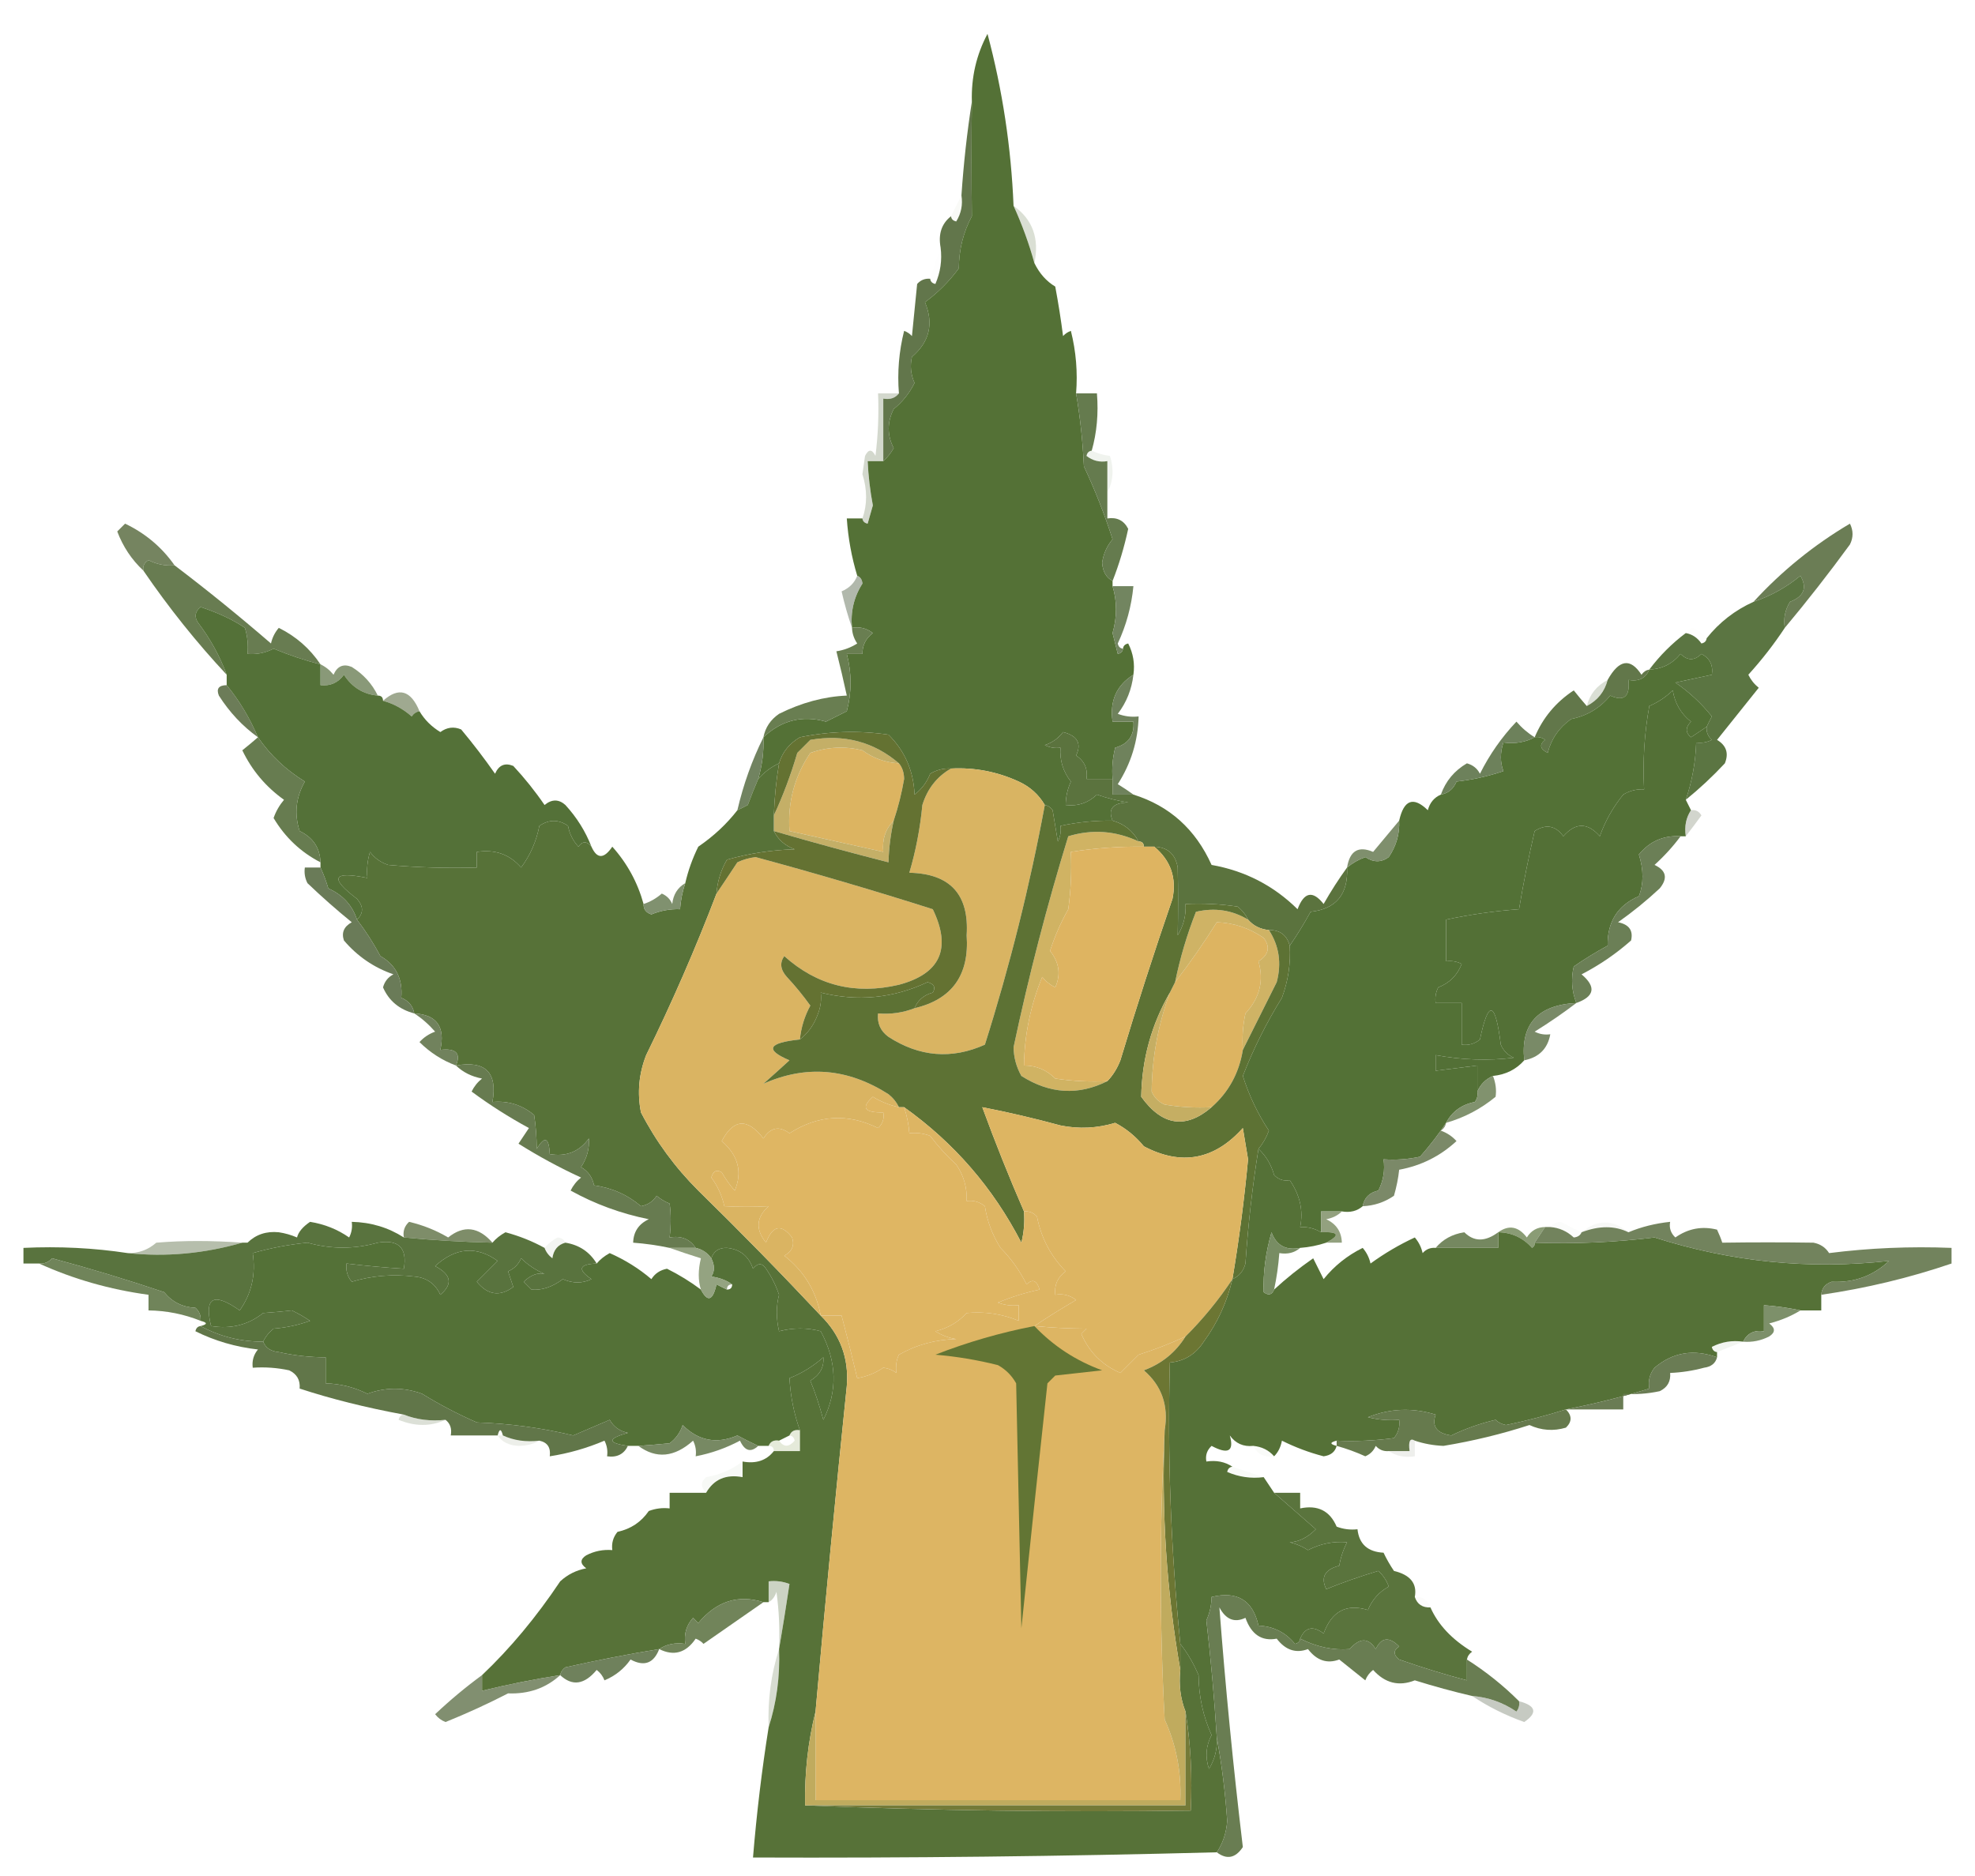 <?xml version="1.0" encoding="UTF-8"?>
<!DOCTYPE svg PUBLIC "-//W3C//DTD SVG 1.1//EN" "http://www.w3.org/Graphics/SVG/1.1/DTD/svg11.dtd">
<svg xmlns="http://www.w3.org/2000/svg" version="1.1" width="379px" height="360px" style="shape-rendering:geometricPrecision; text-rendering:geometricPrecision; image-rendering:optimizeQuality; fill-rule:evenodd; clip-rule:evenodd" xmlns:xlink="http://www.w3.org/1999/xlink">
<g><path style="opacity:0.122" fill="#ced8c0" d="M 184.5,37.5 C 184.785,39.288 184.452,40.955 183.5,42.5C 182.893,42.376 182.56,42.043 182.5,41.5C 183.167,40.167 183.833,38.833 184.5,37.5 Z"/></g>
<g><path style="opacity:0.31" fill="#899a75" d="M 194.5,39.5 C 198.157,42.096 199.49,45.763 198.5,50.5C 197.471,46.765 196.138,43.099 194.5,39.5 Z"/></g>
<g><path style="opacity:0.016" fill="#deecc2" d="M 180.5,47.5 C 180.808,49.924 180.474,52.257 179.5,54.5C 178.893,54.376 178.56,54.043 178.5,53.5C 179.167,51.5 179.833,49.5 180.5,47.5 Z"/></g>
<g><path style="opacity:1" fill="#62764b" d="M 186.5,19.5 C 186.415,27.014 186.415,34.347 186.5,41.5C 184.859,44.558 184.026,47.892 184,51.5C 182.145,54.022 179.978,56.189 177.5,58C 179.212,62.108 178.378,65.609 175,68.5C 174.605,70.179 174.772,71.845 175.5,73.5C 174.516,75.48 173.183,77.147 171.5,78.5C 170.223,81.034 170.223,83.534 171.5,86C 170.934,86.995 170.267,87.828 169.5,88.5C 169.5,84.5 169.5,80.5 169.5,76.5C 170.791,76.737 171.791,76.404 172.5,75.5C 172.176,71.445 172.509,67.445 173.5,63.5C 174.086,63.709 174.586,64.043 175,64.5C 175.333,61.167 175.667,57.833 176,54.5C 176.671,53.748 177.504,53.414 178.5,53.5C 178.56,54.043 178.893,54.376 179.5,54.5C 180.474,52.257 180.808,49.924 180.5,47.5C 180.025,44.918 180.692,42.918 182.5,41.5C 182.56,42.043 182.893,42.376 183.5,42.5C 184.452,40.955 184.785,39.288 184.5,37.5C 184.918,31.331 185.585,25.331 186.5,19.5 Z"/></g>
<g><path style="opacity:1" fill="#547136" d="M 194.5,39.5 C 196.138,43.099 197.471,46.765 198.5,50.5C 199.481,52.498 200.815,53.998 202.5,55C 203.093,58.151 203.593,61.318 204,64.5C 204.414,64.043 204.914,63.709 205.5,63.5C 206.491,67.445 206.824,71.445 206.5,75.5C 207.277,80.084 207.777,84.75 208,89.5C 210.139,94.062 211.972,98.728 213.5,103.5C 212.415,104.784 211.748,106.284 211.5,108C 211.608,109.681 212.275,110.848 213.5,111.5C 213.5,111.833 213.5,112.167 213.5,112.5C 214.377,115.411 214.377,118.411 213.5,121.5C 213.833,122.833 214.167,124.167 214.5,125.5C 215.107,125.376 215.44,125.043 215.5,124.5C 215.56,123.957 215.893,123.624 216.5,123.5C 217.466,125.396 217.799,127.396 217.5,129.5C 214.262,131.513 212.929,134.513 213.5,138.5C 214.833,138.5 216.167,138.5 217.5,138.5C 217.723,141.114 216.556,142.781 214,143.5C 213.505,145.473 213.338,147.473 213.5,149.5C 211.833,149.5 210.167,149.5 208.5,149.5C 208.773,147.549 208.107,146.049 206.5,145C 207.601,142.708 206.768,141.208 204,140.5C 203.097,141.701 201.931,142.535 200.5,143C 201.448,143.483 202.448,143.649 203.5,143.5C 203.331,145.912 203.997,148.079 205.5,150C 204.852,151.44 204.519,152.94 204.5,154.5C 206.821,154.771 208.821,154.104 210.5,152.5C 212.444,153.189 214.444,153.689 216.5,154C 213.553,154.075 212.553,155.242 213.5,157.5C 210.119,157.46 206.786,157.793 203.5,158.5C 203.649,159.552 203.483,160.552 203,161.5C 202.667,159.5 202.333,157.5 202,155.5C 201.617,154.944 201.117,154.611 200.5,154.5C 199.327,152.496 197.66,150.996 195.5,150C 191.368,148.1 187.034,147.267 182.5,147.5C 181.07,147.421 179.736,147.754 178.5,148.5C 177.852,150.149 176.852,151.482 175.5,152.5C 175.317,147.968 173.651,144.135 170.5,141C 164.804,140.17 159.137,140.337 153.5,141.5C 151.459,142.707 150.126,144.374 149.5,146.5C 147.97,147.211 146.637,148.211 145.5,149.5C 146.265,146.904 146.599,144.237 146.5,141.5C 149.969,138.23 153.969,137.23 158.5,138.5C 159.833,137.833 161.167,137.167 162.5,136.5C 163.46,132.861 163.46,129.195 162.5,125.5C 163.5,125.5 164.5,125.5 165.5,125.5C 165.48,123.857 166.147,122.524 167.5,121.5C 166.311,120.571 164.978,120.238 163.5,120.5C 163.187,117.428 163.854,114.595 165.5,112C 165.43,111.235 165.097,110.735 164.5,110.5C 163.417,106.915 162.751,103.249 162.5,99.5C 163.5,99.5 164.5,99.5 165.5,99.5C 165.56,100.043 165.893,100.376 166.5,100.5C 166.833,99.333 167.167,98.167 167.5,97C 166.969,94.183 166.636,91.35 166.5,88.5C 167.5,88.5 168.5,88.5 169.5,88.5C 170.267,87.828 170.934,86.995 171.5,86C 170.223,83.534 170.223,81.034 171.5,78.5C 173.183,77.147 174.516,75.48 175.5,73.5C 174.772,71.845 174.605,70.179 175,68.5C 178.378,65.609 179.212,62.108 177.5,58C 179.978,56.189 182.145,54.022 184,51.5C 184.026,47.892 184.859,44.558 186.5,41.5C 186.415,34.347 186.415,27.014 186.5,19.5C 186.362,14.847 187.362,10.513 189.5,6.5C 192.372,17.268 194.039,28.268 194.5,39.5 Z"/></g>
<g><path style="opacity:0.392" fill="#8f9c80" d="M 172.5,75.5 C 171.791,76.404 170.791,76.737 169.5,76.5C 169.5,80.5 169.5,84.5 169.5,88.5C 168.5,88.5 167.5,88.5 166.5,88.5C 166.636,91.35 166.969,94.183 167.5,97C 167.167,98.167 166.833,99.333 166.5,100.5C 165.893,100.376 165.56,100.043 165.5,99.5C 166.437,96.846 166.437,94.013 165.5,91C 165.667,89.833 165.833,88.667 166,87.5C 166.667,86.167 167.333,86.167 168,87.5C 168.499,83.514 168.666,79.514 168.5,75.5C 169.833,75.5 171.167,75.5 172.5,75.5 Z"/></g>
<g><path style="opacity:1" fill="#657b4e" d="M 206.5,75.5 C 207.833,75.5 209.167,75.5 210.5,75.5C 210.815,79.371 210.482,83.038 209.5,86.5C 208.957,86.56 208.624,86.893 208.5,87.5C 209.689,88.429 211.022,88.762 212.5,88.5C 212.5,90.5 212.5,92.5 212.5,94.5C 212.5,96.167 212.5,97.833 212.5,99.5C 214.346,99.222 215.68,99.889 216.5,101.5C 215.74,105.02 214.74,108.353 213.5,111.5C 212.275,110.848 211.608,109.681 211.5,108C 211.748,106.284 212.415,104.784 213.5,103.5C 211.972,98.728 210.139,94.062 208,89.5C 207.777,84.75 207.277,80.084 206.5,75.5 Z"/></g>
<g><path style="opacity:0.173" fill="#aab99d" d="M 209.5,86.5 C 210.625,87.014 211.791,87.347 213,87.5C 213.796,90.038 213.629,92.372 212.5,94.5C 212.5,92.5 212.5,90.5 212.5,88.5C 211.022,88.762 209.689,88.429 208.5,87.5C 208.624,86.893 208.957,86.56 209.5,86.5 Z"/></g>
<g><path style="opacity:0.999" fill="#758460" d="M 33.5,108.5 C 31.738,108.643 30.071,108.309 28.5,107.5C 27.703,107.957 27.369,108.624 27.5,109.5C 25.274,107.428 23.607,104.928 22.5,102C 23,101.5 23.5,101 24,100.5C 27.887,102.353 31.053,105.02 33.5,108.5 Z"/></g>
<g><path style="opacity:1" fill="#6b7d55" d="M 342.5,120.5 C 342.215,118.712 342.548,117.045 343.5,115.5C 346.168,114.485 346.834,112.818 345.5,110.5C 342.787,112.733 339.787,114.4 336.5,115.5C 341.899,109.606 348.065,104.606 355,100.5C 355.667,101.833 355.667,103.167 355,104.5C 350.97,110.02 346.803,115.353 342.5,120.5 Z"/></g>
<g><path style="opacity:0.659" fill="#899381" d="M 164.5,110.5 C 165.097,110.735 165.43,111.235 165.5,112C 163.854,114.595 163.187,117.428 163.5,120.5C 162.734,118.316 162.067,115.982 161.5,113.5C 162.993,112.859 163.993,111.859 164.5,110.5 Z"/></g>
<g><path style="opacity:1" fill="#687c51" d="M 33.5,108.5 C 39.773,113.264 45.94,118.264 52,123.5C 52.249,122.376 52.749,121.376 53.5,120.5C 56.804,122.14 59.471,124.473 61.5,127.5C 58.62,126.788 55.62,125.788 52.5,124.5C 50.929,125.309 49.262,125.643 47.5,125.5C 47.66,123.801 47.493,122.134 47,120.5C 44.749,118.967 41.916,117.634 38.5,116.5C 37.417,117.365 37.251,118.365 38,119.5C 40.349,122.577 42.183,125.91 43.5,129.5C 37.716,123.307 32.383,116.641 27.5,109.5C 27.369,108.624 27.703,107.957 28.5,107.5C 30.071,108.309 31.738,108.643 33.5,108.5 Z"/></g>
<g><path style="opacity:1" fill="#728560" d="M 213.5,112.5 C 214.833,112.5 216.167,112.5 217.5,112.5C 217.132,116.342 216.132,120.009 214.5,123.5C 214.624,124.107 214.957,124.44 215.5,124.5C 215.44,125.043 215.107,125.376 214.5,125.5C 214.167,124.167 213.833,122.833 213.5,121.5C 214.377,118.411 214.377,115.411 213.5,112.5 Z"/></g>
<g><path style="opacity:0.039" fill="#d3dec4" d="M 323.5,121.5 C 323.735,120.903 324.235,120.57 325,120.5C 326.011,121.056 326.844,121.722 327.5,122.5C 327.44,123.043 327.107,123.376 326.5,123.5C 325.735,122.388 324.735,121.721 323.5,121.5 Z"/></g>
<g><path style="opacity:1" fill="#5b7542" d="M 342.5,120.5 C 340.417,123.651 338.084,126.651 335.5,129.5C 335.977,130.478 336.643,131.311 337.5,132C 334.833,135.333 332.167,138.667 329.5,142C 331.283,143.067 331.783,144.567 331,146.5C 328.63,149.039 326.13,151.372 323.5,153.5C 324.702,149.952 325.369,146.285 325.5,142.5C 326.552,142.649 327.552,142.483 328.5,142C 327.748,141.329 327.414,140.496 327.5,139.5C 327.804,138.85 328.137,138.183 328.5,137.5C 326.494,134.994 324.16,132.827 321.5,131C 323.7,130.536 326.033,130.036 328.5,129.5C 328.778,127.654 328.111,126.32 326.5,125.5C 325.167,126.833 323.833,126.833 322.5,125.5C 320.929,127.415 318.929,128.415 316.5,128.5C 318.527,125.806 320.861,123.473 323.5,121.5C 324.735,121.721 325.735,122.388 326.5,123.5C 327.107,123.376 327.44,123.043 327.5,122.5C 329.918,119.453 332.918,117.12 336.5,115.5C 339.787,114.4 342.787,112.733 345.5,110.5C 346.834,112.818 346.168,114.485 343.5,115.5C 342.548,117.045 342.215,118.712 342.5,120.5 Z"/></g>
<g><path style="opacity:1" fill="#6c7c58" d="M 43.5,131.5 C 45.926,134.446 47.926,137.78 49.5,141.5C 46.55,139.379 44.05,136.713 42,133.5C 41.472,132.184 41.972,131.517 43.5,131.5 Z"/></g>
<g><path style="opacity:0.849" fill="#758861" d="M 61.5,127.5 C 62.458,127.953 63.292,128.619 64,129.5C 64.725,127.842 65.892,127.342 67.5,128C 69.737,129.4 71.404,131.233 72.5,133.5C 69.737,133.256 67.571,131.923 66,129.5C 64.89,131.037 63.39,131.703 61.5,131.5C 61.5,130.167 61.5,128.833 61.5,127.5 Z"/></g>
<g><path style="opacity:1" fill="#62774a" d="M 316.5,128.5 C 315.817,130.176 314.483,130.843 312.5,130.5C 312.824,133.694 311.658,134.694 309,133.5C 307.048,135.894 304.548,137.394 301.5,138C 299.19,139.637 297.69,141.804 297,144.5C 295.513,143.747 295.346,142.914 296.5,142C 295.906,141.536 295.239,141.369 294.5,141.5C 296.064,137.765 298.564,134.765 302,132.5C 302.852,133.571 303.685,134.571 304.5,135.5C 306.587,134.415 307.92,132.749 308.5,130.5C 310.701,126.553 312.867,126.219 315,129.5C 315.383,128.944 315.883,128.611 316.5,128.5 Z"/></g>
<g><path style="opacity:0.404" fill="#a3b098" d="M 308.5,130.5 C 307.92,132.749 306.587,134.415 304.5,135.5C 305.08,133.251 306.413,131.585 308.5,130.5 Z"/></g>
<g><path style="opacity:1" fill="#537136" d="M 327.5,139.5 C 326.518,140.141 325.518,140.807 324.5,141.5C 323.41,140.609 323.41,139.609 324.5,138.5C 322.576,136.991 321.409,134.991 321,132.5C 319.693,133.772 318.193,134.772 316.5,135.5C 315.549,140.77 315.215,146.103 315.5,151.5C 314.07,151.421 312.736,151.754 311.5,152.5C 309.54,154.901 308.04,157.567 307,160.5C 304.667,157.833 302.333,157.833 300,160.5C 298.507,158.44 296.674,158.107 294.5,159.5C 293.338,164.478 292.338,169.478 291.5,174.5C 286.778,174.848 282.111,175.515 277.5,176.5C 277.5,179.167 277.5,181.833 277.5,184.5C 278.552,184.351 279.552,184.517 280.5,185C 279.667,187.167 278.167,188.667 276,189.5C 275.517,190.448 275.351,191.448 275.5,192.5C 277.167,192.5 278.833,192.5 280.5,192.5C 280.5,195.167 280.5,197.833 280.5,200.5C 281.822,200.67 282.989,200.337 284,199.5C 285.618,191.766 286.952,192.099 288,200.5C 288.5,201.667 289.333,202.5 290.5,203C 285.597,203.612 280.597,203.445 275.5,202.5C 275.5,203.5 275.5,204.5 275.5,205.5C 278.167,205.167 280.833,204.833 283.5,204.5C 283.5,206.167 283.5,207.833 283.5,209.5C 283.631,210.239 283.464,210.906 283,211.5C 280.479,212 278.646,213.333 277.5,215.5C 276.055,217.701 274.388,219.867 272.5,222C 270.19,222.497 267.857,222.663 265.5,222.5C 265.799,224.604 265.466,226.604 264.5,228.5C 262.787,228.879 261.787,229.879 261.5,231.5C 260.432,232.434 259.099,232.768 257.5,232.5C 256.167,232.5 254.833,232.5 253.5,232.5C 253.5,233.833 253.5,235.167 253.5,236.5C 252.292,235.766 250.959,235.433 249.5,235.5C 250.137,232.365 249.471,229.365 247.5,226.5C 246.325,226.719 245.325,226.386 244.5,225.5C 243.935,223.491 242.935,221.824 241.5,220.5C 242.355,219.469 243.022,218.303 243.5,217C 241.361,213.764 239.695,210.264 238.5,206.5C 240.557,201.237 243.057,196.237 246,191.5C 247.199,188.274 247.699,184.941 247.5,181.5C 248.907,179.468 250.24,177.301 251.5,175C 256.414,174.455 258.747,171.621 258.5,166.5C 259.531,165.645 260.697,164.978 262,164.5C 263.578,165.547 265.078,165.547 266.5,164.5C 267.946,162.382 268.613,160.049 268.5,157.5C 269.401,153.478 271.234,152.811 274,155.5C 274.377,154.058 275.21,153.058 276.5,152.5C 277.922,152.25 278.922,151.417 279.5,150C 282.576,149.654 285.576,148.988 288.5,148C 287.862,146.293 287.862,144.46 288.5,142.5C 290.735,142.795 292.735,142.461 294.5,141.5C 295.239,141.369 295.906,141.536 296.5,142C 295.346,142.914 295.513,143.747 297,144.5C 297.69,141.804 299.19,139.637 301.5,138C 304.548,137.394 307.048,135.894 309,133.5C 311.658,134.694 312.824,133.694 312.5,130.5C 314.483,130.843 315.817,130.176 316.5,128.5C 318.929,128.415 320.929,127.415 322.5,125.5C 323.833,126.833 325.167,126.833 326.5,125.5C 328.111,126.32 328.778,127.654 328.5,129.5C 326.033,130.036 323.7,130.536 321.5,131C 324.16,132.827 326.494,134.994 328.5,137.5C 328.137,138.183 327.804,138.85 327.5,139.5 Z"/></g>
<g><path style="opacity:0.776" fill="#849170" d="M 80.5,136.5 C 79.883,136.611 79.383,136.944 79,137.5C 77.351,136.047 75.518,135.047 73.5,134.5C 76.51,131.807 78.844,132.474 80.5,136.5 Z"/></g>
<g><path style="opacity:0.998" fill="#697e51" d="M 163.5,120.5 C 164.978,120.238 166.311,120.571 167.5,121.5C 166.147,122.524 165.48,123.857 165.5,125.5C 164.5,125.5 163.5,125.5 162.5,125.5C 163.46,129.195 163.46,132.861 162.5,136.5C 161.167,137.167 159.833,137.833 158.5,138.5C 153.969,137.23 149.969,138.23 146.5,141.5C 146.859,139.629 147.859,138.129 149.5,137C 153.809,134.853 158.142,133.686 162.5,133.5C 161.878,130.63 161.211,127.796 160.5,125C 161.938,124.781 163.271,124.281 164.5,123.5C 163.873,122.583 163.539,121.583 163.5,120.5 Z"/></g>
<g><path style="opacity:1" fill="#537036" d="M 327.5,139.5 C 327.414,140.496 327.748,141.329 328.5,142C 327.552,142.483 326.552,142.649 325.5,142.5C 325.369,146.285 324.702,149.952 323.5,153.5C 323.833,154.167 324.167,154.833 324.5,155.5C 323.549,156.919 323.216,158.585 323.5,160.5C 323.167,160.5 322.833,160.5 322.5,160.5C 319.235,160.299 316.569,161.466 314.5,164C 315.426,166.957 315.426,169.624 314.5,172C 310.429,173.751 308.429,176.918 308.5,181.5C 306.221,182.737 304.055,184.07 302,185.5C 301.444,187.885 301.61,190.218 302.5,192.5C 295.107,192.878 291.773,196.544 292.5,203.5C 290.967,205.245 288.967,206.245 286.5,206.5C 285.1,207.1 284.1,208.1 283.5,209.5C 283.5,207.833 283.5,206.167 283.5,204.5C 280.833,204.833 278.167,205.167 275.5,205.5C 275.5,204.5 275.5,203.5 275.5,202.5C 280.597,203.445 285.597,203.612 290.5,203C 289.333,202.5 288.5,201.667 288,200.5C 286.952,192.099 285.618,191.766 284,199.5C 282.989,200.337 281.822,200.67 280.5,200.5C 280.5,197.833 280.5,195.167 280.5,192.5C 278.833,192.5 277.167,192.5 275.5,192.5C 275.351,191.448 275.517,190.448 276,189.5C 278.167,188.667 279.667,187.167 280.5,185C 279.552,184.517 278.552,184.351 277.5,184.5C 277.5,181.833 277.5,179.167 277.5,176.5C 282.111,175.515 286.778,174.848 291.5,174.5C 292.338,169.478 293.338,164.478 294.5,159.5C 296.674,158.107 298.507,158.44 300,160.5C 302.333,157.833 304.667,157.833 307,160.5C 308.04,157.567 309.54,154.901 311.5,152.5C 312.736,151.754 314.07,151.421 315.5,151.5C 315.215,146.103 315.549,140.77 316.5,135.5C 318.193,134.772 319.693,133.772 321,132.5C 321.409,134.991 322.576,136.991 324.5,138.5C 323.41,139.609 323.41,140.609 324.5,141.5C 325.518,140.807 326.518,140.141 327.5,139.5 Z"/></g>
<g><path style="opacity:1" fill="#6f825c" d="M 217.5,129.5 C 217.178,132.306 216.178,134.806 214.5,137C 215.793,137.49 217.127,137.657 218.5,137.5C 218.381,142.19 217.048,146.524 214.5,150.5C 215.602,151.176 216.602,151.842 217.5,152.5C 216.167,152.5 214.833,152.5 213.5,152.5C 213.5,151.5 213.5,150.5 213.5,149.5C 213.338,147.473 213.505,145.473 214,143.5C 216.556,142.781 217.723,141.114 217.5,138.5C 216.167,138.5 214.833,138.5 213.5,138.5C 212.929,134.513 214.262,131.513 217.5,129.5 Z"/></g>
<g><path style="opacity:1" fill="#547138" d="M 61.5,127.5 C 61.5,128.833 61.5,130.167 61.5,131.5C 63.39,131.703 64.89,131.037 66,129.5C 67.571,131.923 69.737,133.256 72.5,133.5C 73.167,133.5 73.5,133.833 73.5,134.5C 75.518,135.047 77.351,136.047 79,137.5C 79.383,136.944 79.883,136.611 80.5,136.5C 81.451,138.118 82.784,139.451 84.5,140.5C 85.768,139.572 87.101,139.405 88.5,140C 90.788,142.743 92.954,145.577 95,148.5C 95.725,146.842 96.892,146.342 98.5,147C 100.69,149.356 102.69,151.856 104.5,154.5C 105.891,153.355 107.224,153.355 108.5,154.5C 110.689,156.887 112.356,159.553 113.5,162.5C 112.603,161.402 111.77,161.402 111,162.5C 109.956,161.377 109.29,160.044 109,158.5C 107.186,157.24 105.353,157.24 103.5,158.5C 102.932,161.452 101.766,164.119 100,166.5C 97.805,163.963 94.972,162.963 91.5,163.5C 91.5,164.5 91.5,165.5 91.5,166.5C 85.824,166.666 80.157,166.499 74.5,166C 73.069,165.535 71.903,164.701 71,163.5C 70.507,165.134 70.34,166.801 70.5,168.5C 63.844,167.144 63.178,168.477 68.5,172.5C 69.782,173.958 69.782,175.292 68.5,176.5C 67.633,173.773 65.799,171.773 63,170.5C 62.59,169.099 62.09,167.766 61.5,166.5C 61.5,166.167 61.5,165.833 61.5,165.5C 61.405,162.728 60.072,160.728 57.5,159.5C 56.438,156.228 56.771,153.061 58.5,150C 54.846,147.746 51.846,144.913 49.5,141.5C 47.926,137.78 45.926,134.446 43.5,131.5C 43.5,130.833 43.5,130.167 43.5,129.5C 42.183,125.91 40.349,122.577 38,119.5C 37.251,118.365 37.417,117.365 38.5,116.5C 41.916,117.634 44.749,118.967 47,120.5C 47.493,122.134 47.66,123.801 47.5,125.5C 49.262,125.643 50.929,125.309 52.5,124.5C 55.62,125.788 58.62,126.788 61.5,127.5 Z"/></g>
<g><path style="opacity:1" fill="#dcb461" d="M 172.5,146.5 C 173.147,147.274 173.48,148.274 173.5,149.5C 173.032,152.233 172.365,154.9 171.5,157.5C 169.926,159.102 169.259,161.102 169.5,163.5C 163.518,162.169 157.518,160.835 151.5,159.5C 151.124,154.003 152.457,149.003 155.5,144.5C 158.784,143.343 162.118,143.176 165.5,144C 167.569,145.523 169.903,146.357 172.5,146.5 Z"/></g>
<g><path style="opacity:1" fill="#677c50" d="M 49.5,141.5 C 51.846,144.913 54.846,147.746 58.5,150C 56.771,153.061 56.438,156.228 57.5,159.5C 60.072,160.728 61.405,162.728 61.5,165.5C 57.718,163.553 54.718,160.72 52.5,157C 52.95,155.715 53.617,154.548 54.5,153.5C 51.009,151.011 48.342,147.845 46.5,144C 47.571,143.148 48.571,142.315 49.5,141.5 Z"/></g>
<g><path style="opacity:0.976" fill="#6e805c" d="M 146.5,141.5 C 146.599,144.237 146.265,146.904 145.5,149.5C 144.837,151.042 144.17,152.709 143.5,154.5C 142.817,154.863 142.15,155.196 141.5,155.5C 142.653,150.552 144.32,145.885 146.5,141.5 Z"/></g>
<g><path style="opacity:0.992" fill="#6c805a" d="M 294.5,141.5 C 292.735,142.461 290.735,142.795 288.5,142.5C 287.862,144.46 287.862,146.293 288.5,148C 285.576,148.988 282.576,149.654 279.5,150C 278.922,151.417 277.922,152.25 276.5,152.5C 277.426,149.905 279.093,147.905 281.5,146.5C 282.647,146.818 283.481,147.484 284,148.5C 285.841,144.817 288.174,141.484 291,138.5C 292.039,139.71 293.206,140.71 294.5,141.5 Z"/></g>
<g><path style="opacity:1" fill="#d9b462" d="M 182.5,147.5 C 187.034,147.267 191.368,148.1 195.5,150C 197.66,150.996 199.327,152.496 200.5,154.5C 197.61,170.059 193.777,185.392 189,200.5C 182.623,203.351 176.456,202.851 170.5,199C 168.963,197.89 168.297,196.39 168.5,194.5C 170.95,194.702 173.283,194.369 175.5,193.5C 182.705,191.8 186.038,187.133 185.5,179.5C 186.005,171.672 182.338,167.672 174.5,167.5C 175.747,163.285 176.58,158.952 177,154.5C 177.967,151.379 179.8,149.046 182.5,147.5 Z"/></g>
<g><path style="opacity:1" fill="#c4af67" d="M 172.5,146.5 C 169.903,146.357 167.569,145.523 165.5,144C 162.118,143.176 158.784,143.343 155.5,144.5C 152.457,149.003 151.124,154.003 151.5,159.5C 157.518,160.835 163.518,162.169 169.5,163.5C 169.259,161.102 169.926,159.102 171.5,157.5C 170.908,160.127 170.575,162.794 170.5,165.5C 163.142,163.628 155.809,161.628 148.5,159.5C 148.5,158.5 148.5,157.5 148.5,156.5C 150.266,152.715 151.766,148.715 153,144.5C 153.833,143.667 154.667,142.833 155.5,142C 162.018,140.877 167.685,142.377 172.5,146.5 Z"/></g>
<g><path style="opacity:0.447" fill="#9ba190" d="M 324.5,155.5 C 325.376,155.369 326.043,155.702 326.5,156.5C 325.479,157.901 324.479,159.235 323.5,160.5C 323.216,158.585 323.549,156.919 324.5,155.5 Z"/></g>
<g><path style="opacity:1" fill="#577238" d="M 149.5,146.5 C 148.949,149.807 148.616,153.14 148.5,156.5C 148.5,157.5 148.5,158.5 148.5,159.5C 149.343,161.173 150.676,162.34 152.5,163C 148.049,163.13 143.716,163.796 139.5,165C 138.331,167.007 137.665,169.173 137.5,171.5C 133.5,181.981 129,192.315 124,202.5C 122.595,206.072 122.262,209.739 123,213.5C 125.865,219.04 129.532,224.04 134,228.5C 142.09,236.422 149.924,244.422 157.5,252.5C 161.254,256.183 162.92,260.683 162.5,266C 160.354,286.774 158.354,307.607 156.5,328.5C 155.054,334.274 154.388,340.274 154.5,346.5C 178.994,347.498 203.661,347.831 228.5,347.5C 228.823,340.978 228.49,334.645 227.5,328.5C 226.527,326.052 226.194,323.385 226.5,320.5C 226.5,318.833 226.5,317.167 226.5,315.5C 227.892,317.273 229.059,319.273 230,321.5C 230.038,325.563 230.872,329.397 232.5,333C 231.409,335.064 231.242,337.231 232,339.5C 233.128,337.655 233.628,335.655 233.5,333.5C 234.458,338.649 235.125,343.983 235.5,349.5C 235.324,351.785 234.657,353.785 233.5,355.5C 203.91,356.28 174.244,356.613 144.5,356.5C 145.202,347.992 146.202,339.659 147.5,331.5C 149.031,326.75 149.698,321.75 149.5,316.5C 150.193,312.435 150.86,308.268 151.5,304C 150.207,303.51 148.873,303.343 147.5,303.5C 147.5,304.833 147.5,306.167 147.5,307.5C 147.167,307.5 146.833,307.5 146.5,307.5C 141.648,305.978 137.481,307.311 134,311.5C 133.667,311.167 133.333,310.833 133,310.5C 131.731,311.905 131.231,313.571 131.5,315.5C 129.585,315.216 127.919,315.549 126.5,316.5C 120.734,317.44 114.734,318.607 108.5,320C 107.944,320.383 107.611,320.883 107.5,321.5C 102.458,322.292 97.458,323.292 92.5,324.5C 92.5,323.5 92.5,322.5 92.5,321.5C 97.899,316.382 102.899,310.382 107.5,303.5C 108.912,302.194 110.579,301.36 112.5,301C 111.289,300.107 111.289,299.274 112.5,298.5C 114.071,297.691 115.738,297.357 117.5,297.5C 117.33,296.178 117.663,295.011 118.5,294C 121.047,293.448 123.047,292.114 124.5,290C 125.793,289.51 127.127,289.343 128.5,289.5C 128.5,288.5 128.5,287.5 128.5,286.5C 130.833,286.5 133.167,286.5 135.5,286.5C 136.991,283.909 139.325,282.909 142.5,283.5C 142.5,282.5 142.5,281.5 142.5,280.5C 145.082,280.975 147.082,280.308 148.5,278.5C 150.167,278.5 151.833,278.5 153.5,278.5C 153.5,277.167 153.5,275.833 153.5,274.5C 152.357,271.316 151.691,267.983 151.5,264.5C 153.835,263.587 156.001,262.253 158,260.5C 158.163,262.387 157.329,263.887 155.5,265C 156.389,267.11 157.222,269.61 158,272.5C 160.771,266.963 160.604,261.297 157.5,255.5C 154.911,254.795 152.244,254.795 149.5,255.5C 148.928,253.021 148.928,250.687 149.5,248.5C 148.909,246.734 148.076,245.067 147,243.5C 146.259,242.359 145.425,242.359 144.5,243.5C 143.672,241.081 142.006,239.748 139.5,239.5C 137.962,239.453 136.962,240.12 136.5,241.5C 135.778,240.449 134.778,239.782 133.5,239.5C 132.365,237.787 130.698,237.12 128.5,237.5C 128.784,235.123 128.784,232.956 128.5,231C 127.584,230.626 126.75,230.126 126,229.5C 125.326,230.578 124.326,231.245 123,231.5C 120.442,229.31 117.442,227.976 114,227.5C 113.682,225.939 112.849,224.772 111.5,224C 112.638,222.266 113.138,220.432 113,218.5C 111.152,221.041 108.652,222.041 105.5,221.5C 105.349,218.282 104.516,217.949 103,220.5C 102.985,218.209 102.818,216.042 102.5,214C 100.192,212.064 97.525,211.231 94.5,211.5C 95.498,205.833 93.164,203.499 87.5,204.5C 88.493,202.146 87.493,201.146 84.5,201.5C 85.47,197.069 83.803,194.735 79.5,194.5C 79.25,193.078 78.417,192.078 77,191.5C 77.316,187.863 75.982,185.196 73,183.5C 71.68,181.021 70.18,178.687 68.5,176.5C 69.782,175.292 69.782,173.958 68.5,172.5C 63.178,168.477 63.844,167.144 70.5,168.5C 70.34,166.801 70.507,165.134 71,163.5C 71.903,164.701 73.069,165.535 74.5,166C 80.157,166.499 85.824,166.666 91.5,166.5C 91.5,165.5 91.5,164.5 91.5,163.5C 94.972,162.963 97.805,163.963 100,166.5C 101.766,164.119 102.932,161.452 103.5,158.5C 105.353,157.24 107.186,157.24 109,158.5C 109.29,160.044 109.956,161.377 111,162.5C 111.77,161.402 112.603,161.402 113.5,162.5C 114.562,164.879 115.895,164.879 117.5,162.5C 120.357,165.692 122.357,169.359 123.5,173.5C 123.47,174.497 123.97,175.164 125,175.5C 126.766,174.767 128.599,174.433 130.5,174.5C 130.629,172.784 130.962,171.117 131.5,169.5C 132.049,167.099 132.882,164.765 134,162.5C 136.954,160.477 139.454,158.144 141.5,155.5C 142.15,155.196 142.817,154.863 143.5,154.5C 144.17,152.709 144.837,151.042 145.5,149.5C 146.637,148.211 147.97,147.211 149.5,146.5 Z"/></g>
<g><path style="opacity:0.969" fill="#7c8c69" d="M 268.5,157.5 C 268.613,160.049 267.946,162.382 266.5,164.5C 265.078,165.547 263.578,165.547 262,164.5C 260.697,164.978 259.531,165.645 258.5,166.5C 259.013,163.291 260.68,162.291 263.5,163.5C 265.219,161.456 266.886,159.456 268.5,157.5 Z"/></g>
<g><path style="opacity:1" fill="#6b7f56" d="M 322.5,160.5 C 321.091,162.417 319.424,164.25 317.5,166C 319.754,167.054 320.087,168.554 318.5,170.5C 315.978,172.856 313.312,175.023 310.5,177C 312.615,177.424 313.448,178.591 313,180.5C 310.108,183.057 306.941,185.224 303.5,187C 306.342,189.405 306.009,191.238 302.5,192.5C 301.61,190.218 301.444,187.885 302,185.5C 304.055,184.07 306.221,182.737 308.5,181.5C 308.429,176.918 310.429,173.751 314.5,172C 315.426,169.624 315.426,166.957 314.5,164C 316.569,161.466 319.235,160.299 322.5,160.5 Z"/></g>
<g><path style="opacity:1" fill="#5b733e" d="M 213.5,149.5 C 213.5,150.5 213.5,151.5 213.5,152.5C 214.833,152.5 216.167,152.5 217.5,152.5C 224.428,154.665 229.428,159.165 232.5,166C 238.911,167.132 244.411,169.966 249,174.5C 250.251,171.184 251.918,170.85 254,173.5C 255.419,171.007 256.919,168.674 258.5,166.5C 258.747,171.621 256.414,174.455 251.5,175C 250.24,177.301 248.907,179.468 247.5,181.5C 246.952,179.468 245.619,178.468 243.5,178.5C 241.847,178.34 240.514,177.674 239.5,176.5C 239.047,175.542 238.381,174.708 237.5,174C 234.183,173.502 230.85,173.335 227.5,173.5C 227.628,175.655 227.128,177.655 226,179.5C 226.093,175.174 226.093,170.841 226,166.5C 225.568,163.928 224.068,162.594 221.5,162.5C 220.833,162.5 220.167,162.5 219.5,162.5C 219.5,161.833 219.167,161.5 218.5,161.5C 217.409,159.466 215.743,158.132 213.5,157.5C 212.553,155.242 213.553,154.075 216.5,154C 214.444,153.689 212.444,153.189 210.5,152.5C 208.821,154.104 206.821,154.771 204.5,154.5C 204.519,152.94 204.852,151.44 205.5,150C 203.997,148.079 203.331,145.912 203.5,143.5C 202.448,143.649 201.448,143.483 200.5,143C 201.931,142.535 203.097,141.701 204,140.5C 206.768,141.208 207.601,142.708 206.5,145C 208.107,146.049 208.773,147.549 208.5,149.5C 210.167,149.5 211.833,149.5 213.5,149.5 Z"/></g>
<g><path style="opacity:1" fill="#80916f" d="M 131.5,169.5 C 130.962,171.117 130.629,172.784 130.5,174.5C 128.599,174.433 126.766,174.767 125,175.5C 123.97,175.164 123.47,174.497 123.5,173.5C 124.756,173.096 125.923,172.429 127,171.5C 127.945,171.905 128.612,172.572 129,173.5C 129.2,171.68 130.034,170.347 131.5,169.5 Z"/></g>
<g><path style="opacity:1" fill="#d0b363" d="M 218.5,161.5 C 219.167,161.5 219.5,161.833 219.5,162.5C 214.797,162.437 210.13,162.771 205.5,163.5C 205.665,167.182 205.499,170.848 205,174.5C 203.556,177.055 202.389,179.721 201.5,182.5C 203.27,184.713 203.603,187.046 202.5,189.5C 201.522,189.023 200.689,188.357 200,187.5C 197.759,192.946 196.592,198.612 196.5,204.5C 198.842,204.504 200.842,205.337 202.5,207C 205.817,207.498 209.15,207.665 212.5,207.5C 206.94,210.292 201.44,209.958 196,206.5C 195.042,204.801 194.542,202.967 194.5,201C 197.415,187.27 200.915,173.77 205,160.5C 209.605,159.103 214.105,159.437 218.5,161.5 Z"/></g>
<g><path style="opacity:1" fill="#dab462" d="M 153.5,199.5 C 147.385,200.137 146.719,201.471 151.5,203.5C 149.874,204.99 148.208,206.49 146.5,208C 154.687,204.35 162.687,205.017 170.5,210C 171.381,210.708 172.047,211.542 172.5,212.5C 170.742,212.123 169.075,211.456 167.5,210.5C 165.172,212.574 165.839,213.574 169.5,213.5C 169.719,214.675 169.386,215.675 168.5,216.5C 162.687,213.631 157.021,213.965 151.5,217.5C 149.518,216.03 147.852,216.364 146.5,218.5C 143.437,214.537 140.77,214.703 138.5,219C 141.663,221.753 142.496,224.92 141,228.5C 140.044,227.421 139.211,226.255 138.5,225C 137.517,224.409 136.85,224.743 136.5,226C 137.713,227.63 138.546,229.464 139,231.5C 141.841,231.659 144.675,231.659 147.5,231.5C 145.102,233.621 144.935,235.955 147,238.5C 148.261,235.18 149.928,234.846 152,237.5C 152.507,238.996 152.007,240.163 150.5,241C 154.279,243.947 156.612,247.781 157.5,252.5C 149.924,244.422 142.09,236.422 134,228.5C 129.532,224.04 125.865,219.04 123,213.5C 122.262,209.739 122.595,206.072 124,202.5C 129,192.315 133.5,181.981 137.5,171.5C 138.81,169.565 140.143,167.565 141.5,165.5C 142.607,164.978 143.774,164.645 145,164.5C 156.4,167.581 167.733,170.914 179,174.5C 182.637,182.045 180.47,186.878 172.5,189C 164.106,190.973 156.772,189.139 150.5,183.5C 149.592,184.79 149.759,186.123 151,187.5C 152.618,189.234 154.118,191.067 155.5,193C 154.391,195.047 153.724,197.213 153.5,199.5 Z"/></g>
<g><path style="opacity:1" fill="#ddb461" d="M 238.5,201.5 C 237.786,205.933 235.786,209.6 232.5,212.5C 229.482,212.665 226.482,212.498 223.5,212C 222.333,211.5 221.5,210.667 221,209.5C 221.072,202.974 222.238,196.641 224.5,190.5C 224.833,189.833 225.167,189.167 225.5,188.5C 228.341,184.819 231.008,180.986 233.5,177C 236.733,177.107 239.733,178.107 242.5,180C 243.809,181.751 243.475,183.251 241.5,184.5C 242.57,188.221 241.737,191.554 239,194.5C 238.503,196.81 238.337,199.143 238.5,201.5 Z"/></g>
<g><path style="opacity:1" fill="#6a7b58" d="M 61.5,166.5 C 62.09,167.766 62.59,169.099 63,170.5C 65.799,171.773 67.633,173.773 68.5,176.5C 70.18,178.687 71.68,181.021 73,183.5C 75.982,185.196 77.316,187.863 77,191.5C 78.417,192.078 79.25,193.078 79.5,194.5C 76.627,193.75 74.627,192.083 73.5,189.5C 73.818,188.353 74.484,187.519 75.5,187C 71.76,185.71 68.593,183.543 66,180.5C 65.493,179.004 65.993,177.837 67.5,177C 64.573,174.618 61.739,172.118 59,169.5C 58.517,168.552 58.35,167.552 58.5,166.5C 59.5,166.5 60.5,166.5 61.5,166.5 Z"/></g>
<g><path style="opacity:1" fill="#647232" d="M 182.5,147.5 C 179.8,149.046 177.967,151.379 177,154.5C 176.58,158.952 175.747,163.285 174.5,167.5C 182.338,167.672 186.005,171.672 185.5,179.5C 186.038,187.133 182.705,191.8 175.5,193.5C 176.105,191.974 177.271,190.974 179,190.5C 179.591,189.517 179.257,188.85 178,188.5C 171.413,191.599 164.58,192.266 157.5,190.5C 157.657,191.873 157.49,193.207 157,194.5C 156.263,196.596 155.097,198.263 153.5,199.5C 153.724,197.213 154.391,195.047 155.5,193C 154.118,191.067 152.618,189.234 151,187.5C 149.759,186.123 149.592,184.79 150.5,183.5C 156.772,189.139 164.106,190.973 172.5,189C 180.47,186.878 182.637,182.045 179,174.5C 167.733,170.914 156.4,167.581 145,164.5C 143.774,164.645 142.607,164.978 141.5,165.5C 140.143,167.565 138.81,169.565 137.5,171.5C 137.665,169.173 138.331,167.007 139.5,165C 143.716,163.796 148.049,163.13 152.5,163C 150.676,162.34 149.343,161.173 148.5,159.5C 155.809,161.628 163.142,163.628 170.5,165.5C 170.575,162.794 170.908,160.127 171.5,157.5C 172.365,154.9 173.032,152.233 173.5,149.5C 173.48,148.274 173.147,147.274 172.5,146.5C 167.685,142.377 162.018,140.877 155.5,142C 154.667,142.833 153.833,143.667 153,144.5C 151.766,148.715 150.266,152.715 148.5,156.5C 148.616,153.14 148.949,149.807 149.5,146.5C 150.126,144.374 151.459,142.707 153.5,141.5C 159.137,140.337 164.804,140.17 170.5,141C 173.651,144.135 175.317,147.968 175.5,152.5C 176.852,151.482 177.852,150.149 178.5,148.5C 179.736,147.754 181.07,147.421 182.5,147.5 Z"/></g>
<g><path style="opacity:1" fill="#cfb365" d="M 239.5,176.5 C 240.514,177.674 241.847,178.34 243.5,178.5C 245.463,181.518 245.963,184.851 245,188.5C 242.787,192.925 240.621,197.259 238.5,201.5C 238.337,199.143 238.503,196.81 239,194.5C 241.737,191.554 242.57,188.221 241.5,184.5C 243.475,183.251 243.809,181.751 242.5,180C 239.733,178.107 236.733,177.107 233.5,177C 231.008,180.986 228.341,184.819 225.5,188.5C 226.443,183.895 227.777,179.395 229.5,175C 233.103,174.157 236.436,174.657 239.5,176.5 Z"/></g>
<g><path style="opacity:0.929" fill="#6f815c" d="M 302.5,192.5 C 299.985,194.417 297.319,196.25 294.5,198C 295.448,198.483 296.448,198.649 297.5,198.5C 297.001,201.264 295.335,202.931 292.5,203.5C 291.773,196.544 295.107,192.878 302.5,192.5 Z"/></g>
<g><path style="opacity:1" fill="#71825d" d="M 79.5,194.5 C 83.803,194.735 85.47,197.069 84.5,201.5C 87.493,201.146 88.493,202.146 87.5,204.5C 84.855,203.509 82.522,202.009 80.5,200C 81.328,199.085 82.328,198.419 83.5,198C 82.269,196.595 80.936,195.429 79.5,194.5 Z"/></g>
<g><path style="opacity:1" fill="#5d7234" d="M 200.5,154.5 C 201.117,154.611 201.617,154.944 202,155.5C 202.333,157.5 202.667,159.5 203,161.5C 203.483,160.552 203.649,159.552 203.5,158.5C 206.786,157.793 210.119,157.46 213.5,157.5C 215.743,158.132 217.409,159.466 218.5,161.5C 214.105,159.437 209.605,159.103 205,160.5C 200.915,173.77 197.415,187.27 194.5,201C 194.542,202.967 195.042,204.801 196,206.5C 201.44,209.958 206.94,210.292 212.5,207.5C 213.558,206.4 214.392,205.066 215,203.5C 218.145,193.067 221.478,182.734 225,172.5C 225.818,168.469 224.651,165.136 221.5,162.5C 224.068,162.594 225.568,163.928 226,166.5C 226.093,170.841 226.093,175.174 226,179.5C 227.128,177.655 227.628,175.655 227.5,173.5C 230.85,173.335 234.183,173.502 237.5,174C 238.381,174.708 239.047,175.542 239.5,176.5C 236.436,174.657 233.103,174.157 229.5,175C 227.777,179.395 226.443,183.895 225.5,188.5C 225.167,189.167 224.833,189.833 224.5,190.5C 220.954,196.646 219.12,203.313 219,210.5C 223.026,216.081 227.526,216.748 232.5,212.5C 235.786,209.6 237.786,205.933 238.5,201.5C 240.621,197.259 242.787,192.925 245,188.5C 245.963,184.851 245.463,181.518 243.5,178.5C 245.619,178.468 246.952,179.468 247.5,181.5C 247.699,184.941 247.199,188.274 246,191.5C 243.057,196.237 240.557,201.237 238.5,206.5C 239.695,210.264 241.361,213.764 243.5,217C 243.022,218.303 242.355,219.469 241.5,220.5C 240.347,227.648 239.513,234.981 239,242.5C 238.623,243.942 237.79,244.942 236.5,245.5C 237.779,237.879 238.779,230.212 239.5,222.5C 239.167,220.5 238.833,218.5 238.5,216.5C 233.017,222.624 226.684,223.791 219.5,220C 217.946,218.108 216.112,216.608 214,215.5C 210.545,216.55 207.045,216.717 203.5,216C 198.452,214.627 193.452,213.46 188.5,212.5C 190.974,219.259 193.641,225.926 196.5,232.5C 196.662,234.527 196.495,236.527 196,238.5C 190.589,228 183.089,219.333 173.5,212.5C 173.167,212.5 172.833,212.5 172.5,212.5C 172.047,211.542 171.381,210.708 170.5,210C 162.687,205.017 154.687,204.35 146.5,208C 148.208,206.49 149.874,204.99 151.5,203.5C 146.719,201.471 147.385,200.137 153.5,199.5C 155.097,198.263 156.263,196.596 157,194.5C 157.49,193.207 157.657,191.873 157.5,190.5C 164.58,192.266 171.413,191.599 178,188.5C 179.257,188.85 179.591,189.517 179,190.5C 177.271,190.974 176.105,191.974 175.5,193.5C 173.283,194.369 170.95,194.702 168.5,194.5C 168.297,196.39 168.963,197.89 170.5,199C 176.456,202.851 182.623,203.351 189,200.5C 193.777,185.392 197.61,170.059 200.5,154.5 Z"/></g>
<g><path style="opacity:1" fill="#deb461" d="M 219.5,162.5 C 220.167,162.5 220.833,162.5 221.5,162.5C 224.651,165.136 225.818,168.469 225,172.5C 221.478,182.734 218.145,193.067 215,203.5C 214.392,205.066 213.558,206.4 212.5,207.5C 209.15,207.665 205.817,207.498 202.5,207C 200.842,205.337 198.842,204.504 196.5,204.5C 196.592,198.612 197.759,192.946 200,187.5C 200.689,188.357 201.522,189.023 202.5,189.5C 203.603,187.046 203.27,184.713 201.5,182.5C 202.389,179.721 203.556,177.055 205,174.5C 205.499,170.848 205.665,167.182 205.5,163.5C 210.13,162.771 214.797,162.437 219.5,162.5 Z"/></g>
<g><path style="opacity:1" fill="#c5ae63" d="M 224.5,190.5 C 222.238,196.641 221.072,202.974 221,209.5C 221.5,210.667 222.333,211.5 223.5,212C 226.482,212.498 229.482,212.665 232.5,212.5C 227.526,216.748 223.026,216.081 219,210.5C 219.12,203.313 220.954,196.646 224.5,190.5 Z"/></g>
<g><path style="opacity:0.98" fill="#7f906b" d="M 286.5,206.5 C 287.028,207.847 287.195,209.181 287,210.5C 284.174,212.829 281.008,214.496 277.5,215.5C 278.646,213.333 280.479,212 283,211.5C 283.464,210.906 283.631,210.239 283.5,209.5C 284.1,208.1 285.1,207.1 286.5,206.5 Z"/></g>
<g><path style="opacity:1" fill="#dfb663" d="M 172.5,212.5 C 172.833,212.5 173.167,212.5 173.5,212.5C 174.038,214.117 174.371,215.784 174.5,217.5C 175.873,217.343 177.207,217.51 178.5,218C 180.01,220.009 181.677,221.842 183.5,223.5C 184.944,225.608 185.61,227.941 185.5,230.5C 186.822,230.33 187.989,230.663 189,231.5C 189.438,234.376 190.438,237.043 192,239.5C 194.023,241.54 195.69,243.873 197,246.5C 198.131,245.396 198.965,245.729 199.5,247.5C 196.696,248.105 194.029,248.938 191.5,250C 192.793,250.49 194.127,250.657 195.5,250.5C 195.5,251.5 195.5,252.5 195.5,253.5C 192.318,252.174 188.985,251.674 185.5,252C 183.911,253.745 181.911,254.912 179.5,255.5C 180.729,256.281 182.062,256.781 183.5,257C 179.565,257.084 175.898,258.084 172.5,260C 172.018,261.008 171.852,262.175 172,263.5C 171.275,262.941 170.442,262.608 169.5,262.5C 167.944,263.547 166.277,264.214 164.5,264.5C 163.567,260.532 162.567,256.532 161.5,252.5C 160.167,252.5 158.833,252.5 157.5,252.5C 156.612,247.781 154.279,243.947 150.5,241C 152.007,240.163 152.507,238.996 152,237.5C 149.928,234.846 148.261,235.18 147,238.5C 144.935,235.955 145.102,233.621 147.5,231.5C 144.675,231.659 141.841,231.659 139,231.5C 138.546,229.464 137.713,227.63 136.5,226C 136.85,224.743 137.517,224.409 138.5,225C 139.211,226.255 140.044,227.421 141,228.5C 142.496,224.92 141.663,221.753 138.5,219C 140.77,214.703 143.437,214.537 146.5,218.5C 147.852,216.364 149.518,216.03 151.5,217.5C 157.021,213.965 162.687,213.631 168.5,216.5C 169.386,215.675 169.719,214.675 169.5,213.5C 165.839,213.574 165.172,212.574 167.5,210.5C 169.075,211.456 170.742,212.123 172.5,212.5 Z"/></g>
<g><path style="opacity:1" fill="#ddb562" d="M 236.5,245.5 C 233.878,249.457 230.878,253.124 227.5,256.5C 224.626,257.844 221.626,259.01 218.5,260C 217.333,261.167 216.167,262.333 215,263.5C 211.496,261.99 208.996,259.49 207.5,256C 207.833,255.667 208.167,255.333 208.5,255C 205.064,254.982 201.731,254.815 198.5,254.5C 200.978,252.83 203.645,251.163 206.5,249.5C 205.311,248.571 203.978,248.238 202.5,248.5C 202.297,246.61 202.963,245.11 204.5,244C 201.625,241.068 199.792,237.568 199,233.5C 198.329,232.748 197.496,232.414 196.5,232.5C 193.641,225.926 190.974,219.259 188.5,212.5C 193.452,213.46 198.452,214.627 203.5,216C 207.045,216.717 210.545,216.55 214,215.5C 216.112,216.608 217.946,218.108 219.5,220C 226.684,223.791 233.017,222.624 238.5,216.5C 238.833,218.5 239.167,220.5 239.5,222.5C 238.779,230.212 237.779,237.879 236.5,245.5 Z"/></g>
<g><path style="opacity:0.99" fill="#667a4f" d="M 87.5,204.5 C 93.164,203.499 95.498,205.833 94.5,211.5C 97.525,211.231 100.192,212.064 102.5,214C 102.818,216.042 102.985,218.209 103,220.5C 104.516,217.949 105.349,218.282 105.5,221.5C 108.652,222.041 111.152,221.041 113,218.5C 113.138,220.432 112.638,222.266 111.5,224C 112.849,224.772 113.682,225.939 114,227.5C 117.442,227.976 120.442,229.31 123,231.5C 124.326,231.245 125.326,230.578 126,229.5C 126.75,230.126 127.584,230.626 128.5,231C 128.784,232.956 128.784,235.123 128.5,237.5C 130.698,237.12 132.365,237.787 133.5,239.5C 131.833,239.5 130.167,239.5 128.5,239.5C 126.194,239.007 123.861,238.674 121.5,238.5C 121.561,236.408 122.561,234.908 124.5,234C 119.172,232.923 114.172,231.09 109.5,228.5C 109.977,227.522 110.643,226.689 111.5,226C 107.372,224.102 103.372,221.935 99.5,219.5C 100.167,218.5 100.833,217.5 101.5,216.5C 97.664,214.416 93.997,212.083 90.5,209.5C 90.977,208.522 91.643,207.689 92.5,207C 90.509,206.626 88.842,205.793 87.5,204.5 Z"/></g>
<g><path style="opacity:0.957" fill="#758461" d="M 277.5,215.5 C 277.389,216.117 277.056,216.617 276.5,217C 277.672,217.419 278.672,218.085 279.5,219C 276.381,221.893 272.714,223.726 268.5,224.5C 268.331,226.117 267.997,227.784 267.5,229.5C 265.677,230.747 263.677,231.414 261.5,231.5C 261.787,229.879 262.787,228.879 264.5,228.5C 265.466,226.604 265.799,224.604 265.5,222.5C 267.857,222.663 270.19,222.497 272.5,222C 274.388,219.867 276.055,217.701 277.5,215.5 Z"/></g>
<g><path style="opacity:0.051" fill="#c3c8b2" d="M 297.5,235.5 C 297.917,234.876 298.584,234.543 299.5,234.5C 300.867,235.225 302.2,235.892 303.5,236.5C 303.265,237.097 302.765,237.43 302,237.5C 300.7,236.293 299.2,235.626 297.5,235.5 Z"/></g>
<g><path style="opacity:0.086" fill="#a5b198" d="M 312.5,236.5 C 309.877,235.218 306.877,235.218 303.5,236.5C 306.484,234.007 309.484,234.007 312.5,236.5 Z"/></g>
<g><path style="opacity:0.035" fill="#d6d9be" d="M 53.5,236.5 C 51.114,236.259 49.114,236.925 47.5,238.5C 49.114,236.925 51.114,236.259 53.5,236.5 Z"/></g>
<g><path style="opacity:0.996" fill="#93a17f" d="M 257.5,232.5 C 256.737,233.268 255.737,233.768 254.5,234C 256.439,234.908 257.439,236.408 257.5,238.5C 256.5,238.5 255.5,238.5 254.5,238.5C 257.258,237.033 256.925,236.367 253.5,236.5C 253.5,235.167 253.5,233.833 253.5,232.5C 254.833,232.5 256.167,232.5 257.5,232.5 Z"/></g>
<g><path style="opacity:0.951" fill="#788862" d="M 94.5,238.5 C 88.819,238.365 83.152,238.032 77.5,237.5C 77.281,236.325 77.614,235.325 78.5,234.5C 81.167,235.123 83.667,236.123 86,237.5C 88.991,235.107 91.824,235.44 94.5,238.5 Z"/></g>
<g><path style="opacity:1" fill="#547137" d="M 114.5,242.5 C 115.156,241.722 115.989,241.056 117,240.5C 119.951,241.799 122.618,243.465 125,245.5C 125.674,244.422 126.674,243.755 128,243.5C 130.307,244.648 132.474,245.982 134.5,247.5C 135.79,249.987 136.79,249.653 137.5,246.5C 138.183,246.863 138.85,247.196 139.5,247.5C 140.167,247.5 140.5,247.167 140.5,246.5C 139.391,245.71 138.058,245.21 136.5,245C 137.171,244.014 137.171,242.847 136.5,241.5C 136.962,240.12 137.962,239.453 139.5,239.5C 142.006,239.748 143.672,241.081 144.5,243.5C 145.425,242.359 146.259,242.359 147,243.5C 148.076,245.067 148.909,246.734 149.5,248.5C 148.928,250.687 148.928,253.021 149.5,255.5C 152.244,254.795 154.911,254.795 157.5,255.5C 160.604,261.297 160.771,266.963 158,272.5C 157.222,269.61 156.389,267.11 155.5,265C 157.329,263.887 158.163,262.387 158,260.5C 156.001,262.253 153.835,263.587 151.5,264.5C 151.691,267.983 152.357,271.316 153.5,274.5C 152.508,274.328 151.842,274.662 151.5,275.5C 150.833,275.833 150.167,276.167 149.5,276.5C 148.508,276.328 147.842,276.662 147.5,277.5C 146.833,277.5 146.167,277.5 145.5,277.5C 144.2,276.892 142.867,276.225 141.5,275.5C 137.521,277.204 134.021,276.537 131,273.5C 130.535,274.931 129.701,276.097 128.5,277C 126.209,277.225 124.209,277.392 122.5,277.5C 121.833,277.5 121.167,277.5 120.5,277.5C 116.544,276.947 116.544,276.114 120.5,275C 118.939,274.682 117.772,273.849 117,272.5C 114.689,273.487 112.355,274.487 110,275.5C 103.926,274.035 97.759,273.202 91.5,273C 87.822,271.386 84.322,269.552 81,267.5C 77.494,266.22 73.994,266.22 70.5,267.5C 67.978,266.238 65.311,265.571 62.5,265.5C 62.5,263.833 62.5,262.167 62.5,260.5C 59.468,260.495 56.468,260.162 53.5,259.5C 51.97,259.36 50.97,258.693 50.5,257.5C 50.953,256.542 51.62,255.708 52.5,255C 54.901,254.814 57.234,254.314 59.5,253.5C 58.372,252.738 57.205,252.071 56,251.5C 54.355,251.693 52.521,251.86 50.5,252C 47.635,254.286 44.302,255.12 40.5,254.5C 39.146,248.966 40.979,247.966 46,251.5C 48.277,248.301 49.11,244.635 48.5,240.5C 51.928,239.526 55.428,238.859 59,238.5C 63.504,239.768 68.004,239.768 72.5,238.5C 76.51,237.843 78.176,239.51 77.5,243.5C 73.821,243.276 70.154,242.942 66.5,242.5C 66.33,243.822 66.663,244.989 67.5,246C 71.35,244.836 75.35,244.502 79.5,245C 81.861,245.197 83.528,246.364 84.5,248.5C 86.936,246.447 86.602,244.614 83.5,243C 87.419,239.406 91.419,239.073 95.5,242C 94.167,243.333 92.833,244.667 91.5,246C 93.599,248.57 95.933,248.904 98.5,247C 98.167,246 97.833,245 97.5,244C 98.667,243.5 99.5,242.667 100,241.5C 101.307,242.772 102.807,243.772 104.5,244.5C 103.174,244.205 101.841,244.705 100.5,246C 101,246.5 101.5,247 102,247.5C 103.989,247.679 105.989,247.012 108,245.5C 109.935,246.343 111.769,246.343 113.5,245.5C 110.771,243.633 111.104,242.633 114.5,242.5 Z"/></g>
<g><path style="opacity:1" fill="#8a9c75" d="M 287.5,236.5 C 289.546,235.035 291.38,235.368 293,237.5C 293.816,236.177 294.983,235.511 296.5,235.5C 295.833,236.5 295.167,237.5 294.5,238.5C 294.565,238.938 294.399,239.272 294,239.5C 292.254,237.543 290.088,236.543 287.5,236.5 Z"/></g>
<g><path style="opacity:1" fill="#557137" d="M 241.5,220.5 C 242.935,221.824 243.935,223.491 244.5,225.5C 245.325,226.386 246.325,226.719 247.5,226.5C 249.471,229.365 250.137,232.365 249.5,235.5C 250.959,235.433 252.292,235.766 253.5,236.5C 256.925,236.367 257.258,237.033 254.5,238.5C 252.883,239.038 251.216,239.371 249.5,239.5C 246.762,240.035 244.928,239.035 244,236.5C 242.871,240.431 242.371,244.264 242.5,248C 243.437,248.692 244.103,248.525 244.5,247.5C 246.812,245.364 249.312,243.364 252,241.5C 252.667,242.833 253.333,244.167 254,245.5C 256.042,242.961 258.542,240.961 261.5,239.5C 262.251,240.376 262.751,241.376 263,242.5C 265.675,240.554 268.508,238.887 271.5,237.5C 272.251,238.376 272.751,239.376 273,240.5C 273.671,239.748 274.504,239.414 275.5,239.5C 279.5,239.5 283.5,239.5 287.5,239.5C 287.5,238.5 287.5,237.5 287.5,236.5C 290.088,236.543 292.254,237.543 294,239.5C 294.399,239.272 294.565,238.938 294.5,238.5C 302.203,238.768 309.87,238.435 317.5,237.5C 332.216,242.206 347.216,243.706 362.5,242C 359.458,244.875 355.791,246.208 351.5,246C 350.244,246.417 349.577,247.25 349.5,248.5C 349.5,249.5 349.5,250.5 349.5,251.5C 348.167,251.5 346.833,251.5 345.5,251.5C 343.194,251.007 340.861,250.674 338.5,250.5C 338.5,252.167 338.5,253.833 338.5,255.5C 336.62,255.229 335.287,255.896 334.5,257.5C 332.396,257.201 330.396,257.534 328.5,258.5C 328.624,259.107 328.957,259.44 329.5,259.5C 329.5,259.833 329.5,260.167 329.5,260.5C 325.012,258.865 321.012,259.532 317.5,262.5C 316.571,263.689 316.238,265.022 316.5,266.5C 311.293,268.103 305.959,269.437 300.5,270.5C 296.746,271.686 292.913,272.686 289,273.5C 288.228,273.355 287.561,273.022 287,272.5C 284.039,273.19 281.206,274.19 278.5,275.5C 275.719,275.099 274.719,273.765 275.5,271.5C 271.083,270.13 266.75,270.297 262.5,272C 264.473,272.495 266.473,272.662 268.5,272.5C 268.67,273.822 268.337,274.989 267.5,276C 263.848,276.499 260.182,276.665 256.5,276.5C 255.167,276.833 255.167,277.167 256.5,277.5C 256.209,278.649 255.376,279.316 254,279.5C 251.221,278.776 248.554,277.776 246,276.5C 245.768,277.737 245.268,278.737 244.5,279.5C 243.486,278.326 242.153,277.66 240.5,277.5C 238.61,277.703 237.11,277.037 236,275.5C 236.857,278.536 235.69,279.202 232.5,277.5C 231.614,278.325 231.281,279.325 231.5,280.5C 233.415,280.216 235.081,280.549 236.5,281.5C 235.957,281.56 235.624,281.893 235.5,282.5C 237.743,283.474 240.076,283.808 242.5,283.5C 243.167,284.5 243.833,285.5 244.5,286.5C 247.189,288.834 249.856,291.167 252.5,293.5C 250.915,295.087 249.248,295.92 247.5,296C 248.766,296.309 249.933,296.809 251,297.5C 253.39,296.276 255.89,295.776 258.5,296C 257.773,297.399 257.273,298.899 257,300.5C 254.232,301.208 253.399,302.708 254.5,305C 257.631,303.722 260.964,302.555 264.5,301.5C 265.415,302.328 266.081,303.328 266.5,304.5C 264.639,305.528 263.305,307.028 262.5,309C 258.389,307.729 255.555,309.229 254,313.5C 251.955,311.957 250.455,312.29 249.5,314.5C 249.44,315.043 249.107,315.376 248.5,315.5C 246.705,313.297 244.371,312.131 241.5,312C 240.429,307.138 237.429,305.305 232.5,306.5C 232.481,308.06 232.148,309.56 231.5,311C 232.365,318.475 233.032,325.975 233.5,333.5C 233.628,335.655 233.128,337.655 232,339.5C 231.242,337.231 231.409,335.064 232.5,333C 230.872,329.397 230.038,325.563 230,321.5C 229.059,319.273 227.892,317.273 226.5,315.5C 224.684,297.404 224.017,279.404 224.5,261.5C 227.263,261.256 229.429,259.923 231,257.5C 233.64,253.885 235.474,249.885 236.5,245.5C 237.79,244.942 238.623,243.942 239,242.5C 239.513,234.981 240.347,227.648 241.5,220.5 Z"/></g>
<g><path style="opacity:1" fill="#758860" d="M 287.5,236.5 C 287.5,237.5 287.5,238.5 287.5,239.5C 283.5,239.5 279.5,239.5 275.5,239.5C 276.871,237.859 278.704,236.859 281,236.5C 282.86,238.349 285.026,238.349 287.5,236.5 Z"/></g>
<g><path style="opacity:1" fill="#788d63" d="M 249.5,239.5 C 248.432,240.434 247.099,240.768 245.5,240.5C 245.326,242.861 244.993,245.194 244.5,247.5C 244.103,248.525 243.437,248.692 242.5,248C 242.371,244.264 242.871,240.431 244,236.5C 244.928,239.035 246.762,240.035 249.5,239.5 Z"/></g>
<g><path style="opacity:0.516" fill="#73835f" d="M 46.5,238.5 C 39.144,240.606 31.81,241.273 24.5,240.5C 26.57,240.551 28.403,239.885 30,238.5C 35.12,238.074 40.62,238.074 46.5,238.5 Z"/></g>
<g><path style="opacity:0.212" fill="#cad3c2" d="M 108.5,238.5 C 107.069,238.881 106.236,239.881 106,241.5C 105.283,240.956 104.783,240.289 104.5,239.5C 105.156,238.722 105.989,238.056 107,237.5C 107.765,237.57 108.265,237.903 108.5,238.5 Z"/></g>
<g><path style="opacity:1" fill="#59733e" d="M 77.5,237.5 C 83.152,238.032 88.819,238.365 94.5,238.5C 95.156,237.722 95.989,237.056 97,236.5C 99.677,237.222 102.177,238.222 104.5,239.5C 104.783,240.289 105.283,240.956 106,241.5C 106.236,239.881 107.069,238.881 108.5,238.5C 111.147,238.929 113.147,240.262 114.5,242.5C 111.104,242.633 110.771,243.633 113.5,245.5C 111.769,246.343 109.935,246.343 108,245.5C 105.989,247.012 103.989,247.679 102,247.5C 101.5,247 101,246.5 100.5,246C 101.841,244.705 103.174,244.205 104.5,244.5C 102.807,243.772 101.307,242.772 100,241.5C 99.5,242.667 98.667,243.5 97.5,244C 97.833,245 98.167,246 98.5,247C 95.933,248.904 93.599,248.57 91.5,246C 92.833,244.667 94.167,243.333 95.5,242C 91.419,239.073 87.419,239.406 83.5,243C 86.602,244.614 86.936,246.447 84.5,248.5C 83.528,246.364 81.861,245.197 79.5,245C 75.35,244.502 71.35,244.836 67.5,246C 66.663,244.989 66.33,243.822 66.5,242.5C 70.154,242.942 73.821,243.276 77.5,243.5C 78.176,239.51 76.51,237.843 72.5,238.5C 68.004,239.768 63.504,239.768 59,238.5C 55.428,238.859 51.928,239.526 48.5,240.5C 49.11,244.635 48.277,248.301 46,251.5C 40.979,247.966 39.146,248.966 40.5,254.5C 44.302,255.12 47.635,254.286 50.5,252C 52.521,251.86 54.355,251.693 56,251.5C 57.205,252.071 58.372,252.738 59.5,253.5C 57.234,254.314 54.901,254.814 52.5,255C 51.62,255.708 50.953,256.542 50.5,257.5C 46.126,257.498 42.126,256.498 38.5,254.5C 39.833,254.167 39.833,253.833 38.5,253.5C 38.586,252.504 38.252,251.671 37.5,251C 35.026,250.887 33.026,249.887 31.5,248C 24.35,245.59 17.183,243.424 10,241.5C 9.329,242.252 8.496,242.586 7.5,242.5C 6.5,242.5 5.5,242.5 4.5,242.5C 4.5,241.5 4.5,240.5 4.5,239.5C 11.354,239.176 18.021,239.509 24.5,240.5C 31.81,241.273 39.144,240.606 46.5,238.5C 46.833,238.5 47.167,238.5 47.5,238.5C 49.114,236.925 51.114,236.259 53.5,236.5C 54.695,236.678 55.861,237.011 57,237.5C 57.253,236.465 58.086,235.465 59.5,234.5C 62.276,234.946 64.776,235.946 67,237.5C 67.483,236.552 67.65,235.552 67.5,234.5C 71.176,234.583 74.509,235.583 77.5,237.5 Z"/></g>
<g><path style="opacity:0.91" fill="#899a75" d="M 128.5,239.5 C 130.167,239.5 131.833,239.5 133.5,239.5C 134.778,239.782 135.778,240.449 136.5,241.5C 137.171,242.847 137.171,244.014 136.5,245C 138.058,245.21 139.391,245.71 140.5,246.5C 139.833,246.5 139.5,246.833 139.5,247.5C 138.85,247.196 138.183,246.863 137.5,246.5C 136.79,249.653 135.79,249.987 134.5,247.5C 133.954,245.764 133.954,243.764 134.5,241.5C 132.369,240.831 130.369,240.165 128.5,239.5 Z"/></g>
<g><path style="opacity:0.98" fill="#6f815a" d="M 349.5,248.5 C 349.577,247.25 350.244,246.417 351.5,246C 355.791,246.208 359.458,244.875 362.5,242C 347.216,243.706 332.216,242.206 317.5,237.5C 309.87,238.435 302.203,238.768 294.5,238.5C 295.167,237.5 295.833,236.5 296.5,235.5C 296.833,235.5 297.167,235.5 297.5,235.5C 299.2,235.626 300.7,236.293 302,237.5C 302.765,237.43 303.265,237.097 303.5,236.5C 306.877,235.218 309.877,235.218 312.5,236.5C 314.961,235.469 317.627,234.802 320.5,234.5C 320.281,235.675 320.614,236.675 321.5,237.5C 323.957,235.775 326.623,235.275 329.5,236C 329.93,236.92 330.264,237.753 330.5,238.5C 336.332,238.416 342.165,238.416 348,238.5C 349.326,238.755 350.326,239.422 351,240.5C 358.747,239.518 366.58,239.185 374.5,239.5C 374.5,240.5 374.5,241.5 374.5,242.5C 366.429,245.251 358.096,247.251 349.5,248.5 Z"/></g>
<g><path style="opacity:1" fill="#70845a" d="M 38.5,253.5 C 35.302,252.213 31.969,251.547 28.5,251.5C 28.5,250.5 28.5,249.5 28.5,248.5C 21.088,247.494 14.088,245.494 7.5,242.5C 8.496,242.586 9.329,242.252 10,241.5C 17.183,243.424 24.35,245.59 31.5,248C 33.026,249.887 35.026,250.887 37.5,251C 38.252,251.671 38.586,252.504 38.5,253.5 Z"/></g>
<g><path style="opacity:1" fill="#7d906a" d="M 345.5,251.5 C 343.723,252.6 341.723,253.434 339.5,254C 340.711,254.893 340.711,255.726 339.5,256.5C 337.929,257.309 336.262,257.643 334.5,257.5C 335.287,255.896 336.62,255.229 338.5,255.5C 338.5,253.833 338.5,252.167 338.5,250.5C 340.861,250.674 343.194,251.007 345.5,251.5 Z"/></g>
<g><path style="opacity:0.149" fill="#abbd9a" d="M 334.5,257.5 C 332.833,258.167 331.167,258.833 329.5,259.5C 328.957,259.44 328.624,259.107 328.5,258.5C 330.396,257.534 332.396,257.201 334.5,257.5 Z"/></g>
<g><path style="opacity:1" fill="#ddb563" d="M 173.5,212.5 C 183.089,219.333 190.589,228 196,238.5C 196.495,236.527 196.662,234.527 196.5,232.5C 197.496,232.414 198.329,232.748 199,233.5C 199.792,237.568 201.625,241.068 204.5,244C 202.963,245.11 202.297,246.61 202.5,248.5C 203.978,248.238 205.311,248.571 206.5,249.5C 203.645,251.163 200.978,252.83 198.5,254.5C 201.731,254.815 205.064,254.982 208.5,255C 208.167,255.333 207.833,255.667 207.5,256C 208.996,259.49 211.496,261.99 215,263.5C 216.167,262.333 217.333,261.167 218.5,260C 221.626,259.01 224.626,257.844 227.5,256.5C 225.603,259.559 222.936,261.726 219.5,263C 222.95,265.963 224.283,269.797 223.5,274.5C 222.503,293.048 222.503,311.548 223.5,330C 225.714,334.905 226.714,340.071 226.5,345.5C 203.167,345.5 179.833,345.5 156.5,345.5C 156.5,339.833 156.5,334.167 156.5,328.5C 158.354,307.607 160.354,286.774 162.5,266C 162.92,260.683 161.254,256.183 157.5,252.5C 158.833,252.5 160.167,252.5 161.5,252.5C 162.567,256.532 163.567,260.532 164.5,264.5C 166.277,264.214 167.944,263.547 169.5,262.5C 170.442,262.608 171.275,262.941 172,263.5C 171.852,262.175 172.018,261.008 172.5,260C 175.898,258.084 179.565,257.084 183.5,257C 182.062,256.781 180.729,256.281 179.5,255.5C 181.911,254.912 183.911,253.745 185.5,252C 188.985,251.674 192.318,252.174 195.5,253.5C 195.5,252.5 195.5,251.5 195.5,250.5C 194.127,250.657 192.793,250.49 191.5,250C 194.029,248.938 196.696,248.105 199.5,247.5C 198.965,245.729 198.131,245.396 197,246.5C 195.69,243.873 194.023,241.54 192,239.5C 190.438,237.043 189.438,234.376 189,231.5C 187.989,230.663 186.822,230.33 185.5,230.5C 185.61,227.941 184.944,225.608 183.5,223.5C 181.677,221.842 180.01,220.009 178.5,218C 177.207,217.51 175.873,217.343 174.5,217.5C 174.371,215.784 174.038,214.117 173.5,212.5 Z"/></g>
<g><path style="opacity:1" fill="#627534" d="M 198.5,254.5 C 202.117,258.316 206.451,261.15 211.5,263C 208.5,263.333 205.5,263.667 202.5,264C 202,264.5 201.5,265 201,265.5C 199.292,281.161 197.625,296.828 196,312.5C 195.667,296.833 195.333,281.167 195,265.5C 194.167,264 193,262.833 191.5,262C 187.558,261.007 183.558,260.34 179.5,260C 185.647,257.597 191.98,255.764 198.5,254.5 Z"/></g>
<g><path style="opacity:1" fill="#6c7633" d="M 236.5,245.5 C 235.474,249.885 233.64,253.885 231,257.5C 229.429,259.923 227.263,261.256 224.5,261.5C 224.017,279.404 224.684,297.404 226.5,315.5C 226.5,317.167 226.5,318.833 226.5,320.5C 223.859,305.442 222.859,290.109 223.5,274.5C 224.283,269.797 222.95,265.963 219.5,263C 222.936,261.726 225.603,259.559 227.5,256.5C 230.878,253.124 233.878,249.457 236.5,245.5 Z"/></g>
<g><path style="opacity:1" fill="#6a7c54" d="M 329.5,260.5 C 329.209,261.649 328.376,262.316 327,262.5C 324.863,263.077 322.696,263.41 320.5,263.5C 320.64,265.124 319.973,266.29 318.5,267C 316.19,267.497 313.857,267.663 311.5,267.5C 311.5,268.5 311.5,269.5 311.5,270.5C 307.833,270.5 304.167,270.5 300.5,270.5C 305.959,269.437 311.293,268.103 316.5,266.5C 316.238,265.022 316.571,263.689 317.5,262.5C 321.012,259.532 325.012,258.865 329.5,260.5 Z"/></g>
<g><path style="opacity:1" fill="#617649" d="M 38.5,254.5 C 42.126,256.498 46.126,257.498 50.5,257.5C 50.97,258.693 51.97,259.36 53.5,259.5C 56.468,260.162 59.468,260.495 62.5,260.5C 62.5,262.167 62.5,263.833 62.5,265.5C 65.311,265.571 67.978,266.238 70.5,267.5C 73.994,266.22 77.494,266.22 81,267.5C 84.322,269.552 87.822,271.386 91.5,273C 97.759,273.202 103.926,274.035 110,275.5C 112.355,274.487 114.689,273.487 117,272.5C 117.772,273.849 118.939,274.682 120.5,275C 116.544,276.114 116.544,276.947 120.5,277.5C 119.713,279.104 118.38,279.771 116.5,279.5C 116.649,278.448 116.483,277.448 116,276.5C 112.625,277.937 109.125,278.937 105.5,279.5C 105.715,277.821 105.048,276.821 103.5,276.5C 100.941,276.802 98.607,276.468 96.5,275.5C 96.167,274.167 95.833,274.167 95.5,275.5C 92.5,275.5 89.5,275.5 86.5,275.5C 86.737,274.209 86.404,273.209 85.5,272.5C 82.615,272.806 79.948,272.473 77.5,271.5C 70.204,270.151 63.537,268.484 57.5,266.5C 57.64,264.876 56.973,263.71 55.5,263C 53.19,262.503 50.857,262.337 48.5,262.5C 48.33,261.178 48.663,260.011 49.5,259C 45.236,258.519 41.236,257.353 37.5,255.5C 37.624,254.893 37.957,254.56 38.5,254.5 Z"/></g>
<g><path style="opacity:0.341" fill="#98a58a" d="M 77.5,271.5 C 79.948,272.473 82.615,272.806 85.5,272.5C 82.645,273.803 79.645,273.803 76.5,272.5C 76.624,271.893 76.957,271.56 77.5,271.5 Z"/></g>
<g><path style="opacity:1" fill="#667a4d" d="M 300.5,270.5 C 301.684,271.688 301.684,272.855 300.5,274C 298.101,274.711 295.768,274.544 293.5,273.5C 288.169,275.231 282.669,276.564 277,277.5C 275.076,277.419 273.243,277.086 271.5,276.5C 270.58,275.933 270.246,276.599 270.5,278.5C 269.167,278.5 267.833,278.5 266.5,278.5C 265.504,278.586 264.671,278.252 264,277.5C 263.612,278.428 262.945,279.095 262,279.5C 260.2,278.68 258.366,278.014 256.5,277.5C 256.5,277.167 256.5,276.833 256.5,276.5C 260.182,276.665 263.848,276.499 267.5,276C 268.337,274.989 268.67,273.822 268.5,272.5C 266.473,272.662 264.473,272.495 262.5,272C 266.75,270.297 271.083,270.13 275.5,271.5C 274.719,273.765 275.719,275.099 278.5,275.5C 281.206,274.19 284.039,273.19 287,272.5C 287.561,273.022 288.228,273.355 289,273.5C 292.913,272.686 296.746,271.686 300.5,270.5 Z"/></g>
<g><path style="opacity:0.184" fill="#a2ad8f" d="M 95.5,275.5 C 95.833,275.5 96.167,275.5 96.5,275.5C 98.607,276.468 100.941,276.802 103.5,276.5C 102.378,277.156 101.045,277.489 99.5,277.5C 97.667,277.415 96.334,276.748 95.5,275.5 Z"/></g>
<g><path style="opacity:0.992" fill="#768862" d="M 145.5,277.5 C 144.09,278.828 142.924,278.495 142,276.5C 139.31,277.929 136.477,278.929 133.5,279.5C 133.649,278.448 133.483,277.448 133,276.5C 129.427,279.701 125.927,280.035 122.5,277.5C 124.209,277.392 126.209,277.225 128.5,277C 129.701,276.097 130.535,274.931 131,273.5C 134.021,276.537 137.521,277.204 141.5,275.5C 142.867,276.225 144.2,276.892 145.5,277.5 Z"/></g>
<g><path style="opacity:0.318" fill="#aebc8a" d="M 151.5,275.5 C 151.842,274.662 152.508,274.328 153.5,274.5C 153.5,275.833 153.5,277.167 153.5,278.5C 151.833,278.5 150.167,278.5 148.5,278.5C 148.5,277.833 148.167,277.5 147.5,277.5C 147.842,276.662 148.508,276.328 149.5,276.5C 150.386,277.776 151.386,277.776 152.5,276.5C 152.376,275.893 152.043,275.56 151.5,275.5 Z"/></g>
<g><path style="opacity:0.082" fill="#bcc3af" d="M 240.5,277.5 C 242.153,277.66 243.486,278.326 244.5,279.5C 242.62,279.771 241.287,279.104 240.5,277.5 Z"/></g>
<g><path style="opacity:0.2" fill="#abb1a0" d="M 271.5,276.5 C 271.5,277.5 271.5,278.5 271.5,279.5C 269.585,279.784 267.919,279.451 266.5,278.5C 267.833,278.5 269.167,278.5 270.5,278.5C 270.246,276.599 270.58,275.933 271.5,276.5 Z"/></g>
<g><path style="opacity:0.102" fill="#b9c8aa" d="M 142.5,280.5 C 142.5,281.5 142.5,282.5 142.5,283.5C 139.325,282.909 136.991,283.909 135.5,286.5C 134.438,285.425 134.438,284.425 135.5,283.5C 138.156,283.04 140.49,282.04 142.5,280.5 Z"/></g>
<g><path style="opacity:0.098" fill="#c4d6b7" d="M 236.5,281.5 C 238.5,282.167 240.5,282.833 242.5,283.5C 240.076,283.808 237.743,283.474 235.5,282.5C 235.624,281.893 235.957,281.56 236.5,281.5 Z"/></g>
<g><path style="opacity:1" fill="#5a743d" d="M 244.5,286.5 C 246.167,286.5 247.833,286.5 249.5,286.5C 249.5,287.5 249.5,288.5 249.5,289.5C 252.864,288.789 255.197,289.956 256.5,293C 257.793,293.49 259.127,293.657 260.5,293.5C 260.809,296.346 262.475,297.846 265.5,298C 266.071,299.205 266.738,300.372 267.5,301.5C 270.647,302.255 271.98,303.921 271.5,306.5C 271.973,307.906 272.973,308.573 274.5,308.5C 275.959,311.818 278.626,314.651 282.5,317C 281.944,317.383 281.611,317.883 281.5,318.5C 281.5,319.833 281.5,321.167 281.5,322.5C 277.196,321.362 272.862,320.029 268.5,318.5C 267.359,317.575 267.359,316.741 268.5,316C 266.581,314.066 265.081,314.233 264,316.5C 262.609,314.285 260.943,314.285 259,316.5C 255.855,316.764 252.688,316.098 249.5,314.5C 250.455,312.29 251.955,311.957 254,313.5C 255.555,309.229 258.389,307.729 262.5,309C 263.305,307.028 264.639,305.528 266.5,304.5C 266.081,303.328 265.415,302.328 264.5,301.5C 260.964,302.555 257.631,303.722 254.5,305C 253.399,302.708 254.232,301.208 257,300.5C 257.273,298.899 257.773,297.399 258.5,296C 255.89,295.776 253.39,296.276 251,297.5C 249.933,296.809 248.766,296.309 247.5,296C 249.248,295.92 250.915,295.087 252.5,293.5C 249.856,291.167 247.189,288.834 244.5,286.5 Z"/></g>
<g><path style="opacity:0.047" fill="#c2c5b0" d="M 271.5,306.5 C 273.027,306.427 274.027,307.094 274.5,308.5C 272.973,308.573 271.973,307.906 271.5,306.5 Z"/></g>
<g><path style="opacity:1" fill="#71845a" d="M 146.5,307.5 C 142.766,310.102 138.932,312.769 135,315.5C 134.586,315.043 134.086,314.709 133.5,314.5C 131.643,317.234 129.309,317.901 126.5,316.5C 127.919,315.549 129.585,315.216 131.5,315.5C 131.231,313.571 131.731,311.905 133,310.5C 133.333,310.833 133.667,311.167 134,311.5C 137.481,307.311 141.648,305.978 146.5,307.5 Z"/></g>
<g><path style="opacity:0.42" fill="#869673" d="M 149.5,316.5 C 149.665,312.818 149.499,309.152 149,305.5C 148.722,306.416 148.222,307.082 147.5,307.5C 147.5,306.167 147.5,304.833 147.5,303.5C 148.873,303.343 150.207,303.51 151.5,304C 150.86,308.268 150.193,312.435 149.5,316.5 Z"/></g>
<g><path style="opacity:1" fill="#697d52" d="M 249.5,314.5 C 252.688,316.098 255.855,316.764 259,316.5C 260.943,314.285 262.609,314.285 264,316.5C 265.081,314.233 266.581,314.066 268.5,316C 267.359,316.741 267.359,317.575 268.5,318.5C 272.862,320.029 277.196,321.362 281.5,322.5C 281.5,321.167 281.5,319.833 281.5,318.5C 285.146,320.817 288.48,323.484 291.5,326.5C 291.631,327.239 291.464,327.906 291,328.5C 288.42,326.747 285.587,325.747 282.5,325.5C 278.878,324.658 275.211,323.658 271.5,322.5C 268.451,323.712 265.784,323.045 263.5,320.5C 262.808,321.025 262.308,321.692 262,322.5C 260.333,321.167 258.667,319.833 257,318.5C 254.684,319.367 252.684,318.701 251,316.5C 248.684,317.367 246.684,316.701 245,314.5C 242.135,315.041 240.135,313.707 239,310.5C 236.909,311.5 235.243,310.833 234,308.5C 235.166,323.832 236.666,339.165 238.5,354.5C 237.091,356.626 235.424,356.96 233.5,355.5C 234.657,353.785 235.324,351.785 235.5,349.5C 235.125,343.983 234.458,338.649 233.5,333.5C 233.032,325.975 232.365,318.475 231.5,311C 232.148,309.56 232.481,308.06 232.5,306.5C 237.429,305.305 240.429,307.138 241.5,312C 244.371,312.131 246.705,313.297 248.5,315.5C 249.107,315.376 249.44,315.043 249.5,314.5 Z"/></g>
<g><path style="opacity:0.984" fill="#6d7f5a" d="M 126.5,316.5 C 125.442,319.242 123.609,319.909 121,318.5C 119.738,320.303 118.071,321.636 116,322.5C 115.692,321.692 115.192,321.025 114.5,320.5C 112.147,323.336 109.814,323.669 107.5,321.5C 107.611,320.883 107.944,320.383 108.5,320C 114.734,318.607 120.734,317.44 126.5,316.5 Z"/></g>
<g><path style="opacity:0.949" fill="#7a8968" d="M 92.5,321.5 C 92.5,322.5 92.5,323.5 92.5,324.5C 97.458,323.292 102.458,322.292 107.5,321.5C 104.781,323.986 101.447,325.153 97.5,325C 93.645,326.989 89.645,328.823 85.5,330.5C 84.692,330.192 84.025,329.692 83.5,329C 86.373,326.289 89.373,323.789 92.5,321.5 Z"/></g>
<g><path style="opacity:0.545" fill="#979e8f" d="M 282.5,325.5 C 285.587,325.747 288.42,326.747 291,328.5C 291.464,327.906 291.631,327.239 291.5,326.5C 294.774,327.379 295.107,328.712 292.5,330.5C 288.852,329.191 285.519,327.524 282.5,325.5 Z"/></g>
<g><path style="opacity:0.318" fill="#829270" d="M 149.5,316.5 C 149.698,321.75 149.031,326.75 147.5,331.5C 147.302,326.25 147.969,321.25 149.5,316.5 Z"/></g>
<g><path style="opacity:1" fill="#c0ab5e" d="M 223.5,274.5 C 222.859,290.109 223.859,305.442 226.5,320.5C 226.194,323.385 226.527,326.052 227.5,328.5C 227.5,334.5 227.5,340.5 227.5,346.5C 203.167,346.5 178.833,346.5 154.5,346.5C 154.388,340.274 155.054,334.274 156.5,328.5C 156.5,334.167 156.5,339.833 156.5,345.5C 179.833,345.5 203.167,345.5 226.5,345.5C 226.714,340.071 225.714,334.905 223.5,330C 222.503,311.548 222.503,293.048 223.5,274.5 Z"/></g>
<g><path style="opacity:1" fill="#737a38" d="M 227.5,328.5 C 228.49,334.645 228.823,340.978 228.5,347.5C 203.661,347.831 178.994,347.498 154.5,346.5C 178.833,346.5 203.167,346.5 227.5,346.5C 227.5,340.5 227.5,334.5 227.5,328.5 Z"/></g>
</svg>

